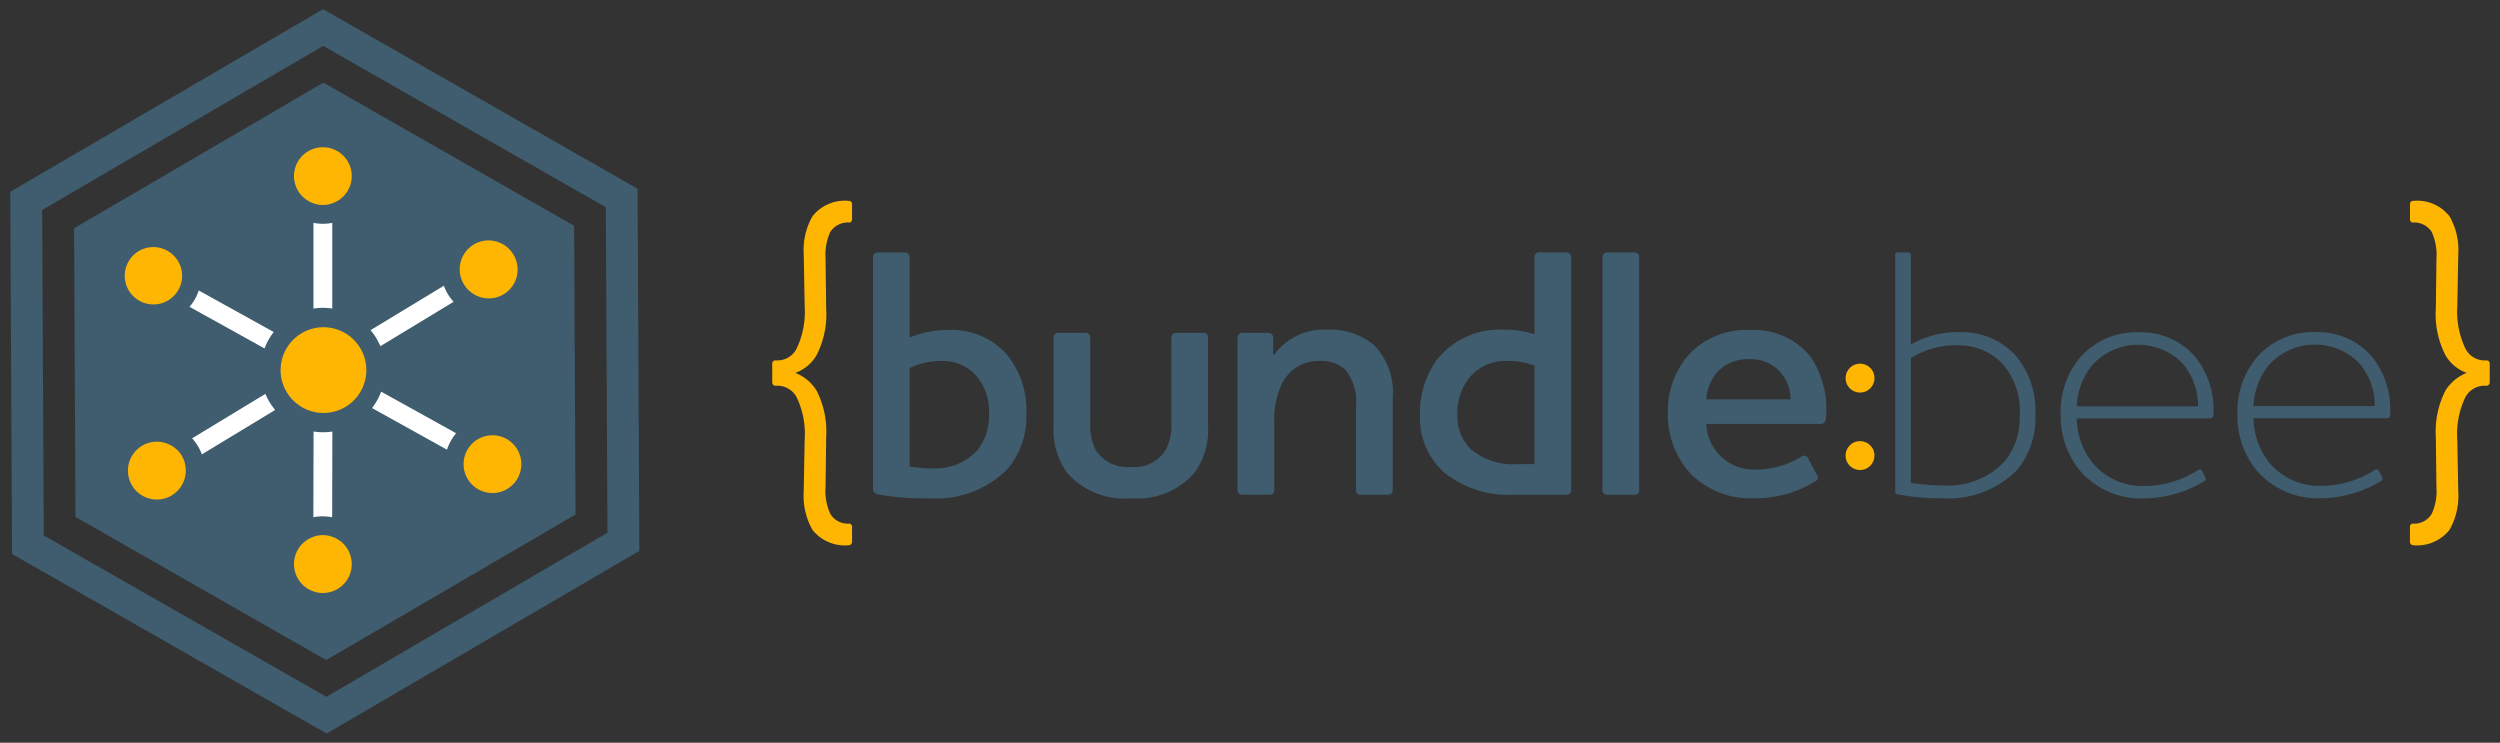 <svg id="Layer_1" data-name="Layer 1" xmlns="http://www.w3.org/2000/svg" viewBox="0 0 174.125 51.73"><rect x="0" y="0" width="174.125" height="51.73" fill="#333333" stroke="none"/><defs><style>.cls-1{fill:#ffb602;}.cls-2{fill:#3f5d6e;}.cls-3{fill:#fff;}.cls-4{fill:none;}</style></defs><title>bundlelogo</title><path class="cls-1" d="M53.788,25.332a0.214,0.214,0,0,1,.196-0.23h0.109a1.498,1.498,0,0,0,1.389-.817,6.01,6.01,0,0,0,.564-2.963l-0.065-3.601a4.721,4.721,0,0,1,.608-2.656,2.865,2.865,0,0,1,2.539-1.073,0.217,0.217,0,0,1,.217.23v1.047a0.214,0.214,0,0,1-.195.23,1.442,1.442,0,0,0-1.324.664,3.842,3.842,0,0,0-.326,1.839l0.043,3.499a6.216,6.216,0,0,1-.673,3.244A2.814,2.814,0,0,1,55.394,25.971a3.068,3.068,0,0,1,1.476,1.226,6.277,6.277,0,0,1,.673,3.244l-0.043,3.499a3.776,3.776,0,0,0,.326,1.839,1.411,1.411,0,0,0,1.324.69,0.214,0.214,0,0,1,.195.23v1.022a0.24,0.24,0,0,1-.217.255A2.889,2.889,0,0,1,56.587,36.903a4.814,4.814,0,0,1-.608-2.682l0.065-3.576a5.883,5.883,0,0,0-.564-2.988,1.522,1.522,0,0,0-1.389-.792H53.983a0.24,0.24,0,0,1-.196-0.255V25.332Z"/><path class="cls-1" d="M173.41,26.61a0.24,0.24,0,0,1-.195.255h-0.109a1.521,1.521,0,0,0-1.389.792,5.879,5.879,0,0,0-.565,2.988l0.065,3.576a4.817,4.817,0,0,1-.608,2.682,2.89,2.89,0,0,1-2.539,1.073,0.24,0.24,0,0,1-.217-0.255V36.699a0.214,0.214,0,0,1,.196-0.23,1.411,1.411,0,0,0,1.323-.69,3.772,3.772,0,0,0,.326-1.839L169.656,30.441a6.273,6.273,0,0,1,.673-3.244,3.065,3.065,0,0,1,1.476-1.226,2.812,2.812,0,0,1-1.476-1.226,6.212,6.212,0,0,1-.673-3.244l0.043-3.499a3.838,3.838,0,0,0-.326-1.839,1.442,1.442,0,0,0-1.323-.664,0.214,0.214,0,0,1-.196-0.23V14.222a0.217,0.217,0,0,1,.217-0.23,2.866,2.866,0,0,1,2.539,1.073,4.724,4.724,0,0,1,.608,2.656l-0.065,3.601a6.009,6.009,0,0,0,.565,2.963,1.497,1.497,0,0,0,1.389.817H173.215a0.214,0.214,0,0,1,.195.23v1.277Z"/><path class="cls-2" d="M22.511,3.197L42.198,14.435,42.309,37.103,22.734,48.533,3.047,37.295,2.936,14.627,22.511,3.197M22.499,0.64l-1.104.645L1.819,12.715l-1.104.645,0.006,1.279L0.832,37.306,0.838,38.585,1.949,39.219,21.636,50.457l1.11,0.634,1.104-.645L43.426,39.016l1.104-.645-0.006-1.279L44.413,14.424l-0.006-1.279-1.11-.634L23.609,1.274l-1.11-.634h0Z"/><polygon class="cls-2" points="40.086 35.834 22.721 45.973 5.258 36.004 5.16 15.897 22.524 5.757 39.987 15.726 40.086 35.834"/><path class="cls-3" d="M31.594,21.02a3.365,3.365,0,0,1-.678-1.119l-5.105,3.094a4.34,4.34,0,0,1,.68,1.118Z"/><path class="cls-3" d="M13.38,30.529a3.324,3.324,0,0,1,.395.526L13.776,31.055a3.325,3.325,0,0,1,.283.593l5.106-3.095a4.34,4.34,0,0,1-.68-1.118Z"/><path class="cls-1" d="M12.894,32.354a1.899,1.899,0,0,0-.674-1.122,2.019,2.019,0,0,0-1.287-.468A2.014,2.014,0,1,0,12.894,32.354Z"/><path class="cls-1" d="M35.759,17.731a2.011,2.011,0,1,0-3.001,2.584A2.007,2.007,0,0,0,35.759,17.731Z"/><path class="cls-3" d="M21.833,21.494a3.936,3.936,0,0,1,1.309,0V15.521a3.304,3.304,0,0,1-1.309,0"/><path class="cls-1" d="M22.488,10.256a2.006,2.006,0,0,0-.654,3.904,1.865,1.865,0,0,0,1.309 0A2.006,2.006,0,0,0,22.488,10.256Z"/><path class="cls-1" d="M23.142,37.389a1.865,1.865,0,0,0-1.309 0A2.011,2.011,0,1,0,23.142,37.389Z"/><path class="cls-3" d="M31.77,30.176L26.548,27.279a4.328,4.328,0,0,1-.636,1.144l5.222,2.897A3.37,3.37,0,0,1,31.77,30.176Z"/><path class="cls-3" d="M13.841,20.229a3.358,3.358,0,0,1-.261.603,3.295,3.295,0,0,1-.381.537L18.427,24.27a4.326,4.326,0,0,1,.636-1.144Z"/><path class="cls-1" d="M12.61,18.668a2.014,2.014,0,0,0-1.93-1.458,2.019,2.019,0,0,0-.557.079A1.998,1.998,0,1,0,12.61,18.668Z"/><path class="cls-1" d="M36.233,31.774a2.014,2.014,0,0,0-1.931-1.458,2.021,2.021,0,0,0-.556.078A2.011,2.011,0,1,0,36.233,31.774Z"/><path class="cls-1" d="M25.352,24.804a2.985,2.985,0,1,0,.163.971A3.027,3.027,0,0,0,25.352,24.804Z"/><circle class="cls-1" cx="129.553" cy="26.336" r="1.008" transform="translate(5.086 70.895) rotate(-31.188)"/><circle class="cls-1" cx="129.551" cy="31.731" r="1.008" transform="translate(2.291 71.673) rotate(-31.188)"/><path class="cls-2" d="M60.803,34.061V17.903a0.328,0.328,0,0,1,.322-0.322h1.933a0.307,0.307,0,0,1,.297.322v5.601a7.067,7.067,0,0,1,2.751-.52A5.173,5.173,0,0,1,70.022,24.569,6.066,6.066,0,0,1,71.484,28.832,5.603,5.603,0,0,1,70.146,32.698a6.994,6.994,0,0,1-5.403,2.007,18.218,18.218,0,0,1-3.618-.273A0.396,0.396,0,0,1,60.803,34.061Zm2.553-1.561a10.661,10.661,0,0,0,1.611.124,3.946,3.946,0,0,0,3.172-1.338,3.858,3.858,0,0,0,.744-2.453,3.802,3.802,0,0,0-.942-2.726A3.162,3.162,0,0,0,65.586,25.139a5.192,5.192,0,0,0-2.23.496v6.865Z"/><path class="cls-2" d="M73.384,23.479a0.301,0.301,0,0,1,.297-0.297h1.933a0.325,0.325,0,0,1,.322.297v5.997a3.766,3.766,0,0,0,.372,1.858A2.622,2.622,0,0,0,78.762,32.524a2.552,2.552,0,0,0,2.429-1.19,3.504,3.504,0,0,0,.396-1.858V23.479a0.325,0.325,0,0,1,.322-0.297h1.933a0.301,0.301,0,0,1,.297.297v6.171a5.063,5.063,0,0,1-.917,3.246,5.261,5.261,0,0,1-4.461,1.809A5.261,5.261,0,0,1,74.301,32.896a5.061,5.061,0,0,1-.917-3.246V23.479Z"/><path class="cls-2" d="M97.001,34.16a0.286,0.286,0,0,1-.297.297H94.746a0.286,0.286,0,0,1-.297-0.297V28.311a3.578,3.578,0,0,0-.719-2.528,2.421,2.421,0,0,0-1.809-.644,2.815,2.815,0,0,0-2.578,1.487A5.532,5.532,0,0,0,88.749,29.253v4.907a0.286,0.286,0,0,1-.297.297H86.519a0.307,0.307,0,0,1-.322-0.297v-10.681a0.325,0.325,0,0,1,.322-0.297h1.834a0.325,0.325,0,0,1,.322.297v1.214H88.749a4.318,4.318,0,0,1,3.668-1.735,4.778,4.778,0,0,1,3.271,1.066,4.671,4.671,0,0,1,1.314,3.668v6.468Z"/><path class="cls-2" d="M105.444,34.457a7.132,7.132,0,0,1-4.932-1.611,5.15,5.15,0,0,1-1.611-3.965,6.312,6.312,0,0,1,1.19-3.841,5.603,5.603,0,0,1,4.659-2.082,7.12,7.12,0,0,1,2.131.322V17.903a0.307,0.307,0,0,1,.297-0.322h1.933a0.328,0.328,0,0,1,.322.322V34.16a0.307,0.307,0,0,1-.322.297h-3.668Zm1.437-2.131V25.461a5.647,5.647,0,0,0-1.983-.322,3.211,3.211,0,0,0-2.701,1.363,3.931,3.931,0,0,0-.694,2.33,3.218,3.218,0,0,0,.966,2.478,4.606,4.606,0,0,0,3.246,1.016h1.165Z"/><path class="cls-2" d="M111.936,17.581h1.933a0.307,0.307,0,0,1,.297.322V34.16a0.286,0.286,0,0,1-.297.297h-1.933a0.307,0.307,0,0,1-.322-0.297V17.903A0.328,0.328,0,0,1,111.936,17.581Z"/><path class="cls-2" d="M125.46,31.806a0.299,0.299,0,0,1,.446.075l0.669,1.239a0.275,0.275,0,0,1-.124.396,7.911,7.911,0,0,1-4.263,1.19,5.912,5.912,0,0,1-4.461-1.735,6.099,6.099,0,0,1-1.561-4.287,5.897,5.897,0,0,1,1.586-4.114,5.48,5.48,0,0,1,4.114-1.586,5.094,5.094,0,0,1,4.238,1.858,6.537,6.537,0,0,1,1.066,4.337,0.354,0.354,0,0,1-.347.347h-7.98a3.305,3.305,0,0,0,3.519,3.172A5.91,5.91,0,0,0,125.46,31.806Zm-0.744-3.99a2.999,2.999,0,0,0-.743-1.933,2.786,2.786,0,0,0-2.131-.868,2.922,2.922,0,0,0-2.255.917,3.275,3.275,0,0,0-.744,1.883h5.873Z"/><path class="cls-2" d="M132.001,34.185V17.754a0.169,0.169,0,0,1,.173-0.173h0.744a0.186,0.186,0,0,1,.173.173v6.245a6.55,6.55,0,0,1,3.42-.867,5.108,5.108,0,0,1,3.841,1.586,5.974,5.974,0,0,1,1.412,4.213,5.731,5.731,0,0,1-1.239,3.767,6.709,6.709,0,0,1-5.18,2.007,16.07,16.07,0,0,1-3.172-.273A0.208,0.208,0,0,1,132.001,34.185Zm1.09-.545a17.789,17.789,0,0,0,2.329.173,5.375,5.375,0,0,0,4.213-1.685,4.801,4.801,0,0,0,1.041-3.197,4.982,4.982,0,0,0-1.264-3.668,4.284,4.284,0,0,0-3.073-1.214,5.905,5.905,0,0,0-3.246.892v8.699Z"/><path class="cls-4" d="M161.315,23.999a4.092,4.092,0,0,0-3.321,1.462,4.897,4.897,0,0,0-1.041,2.825h8.451a4.537,4.537,0,0,0-1.066-2.974A4.061,4.061,0,0,0,161.315,23.999Z"/><path class="cls-4" d="M149.004,23.999a4.091,4.091,0,0,0-3.321,1.462,4.897,4.897,0,0,0-1.041,2.825H153.093a4.537,4.537,0,0,0-1.066-2.974A4.061,4.061,0,0,0,149.004,23.999Z"/><path class="cls-2" d="M152.895,24.854a4.965,4.965,0,0,0-3.891-1.71,5.21,5.21,0,0,0-4.064,1.685,5.833,5.833,0,0,0-1.412,3.965,6.001,6.001,0,0,0,1.363,4.015,5.649,5.649,0,0,0,4.411,1.908,8.336,8.336,0,0,0,4.213-1.19,0.188,0.188,0,0,0,.099-0.248l-0.248-.496c-0.075-.099-0.124-0.124-0.297-0.025A6.953,6.953,0,0,1,149.351,33.85a4.518,4.518,0,0,1-3.643-1.66,5.125,5.125,0,0,1-1.065-3.048h9.268a0.216,0.216,0,0,0,.248-0.223A5.84,5.84,0,0,0,152.895,24.854Zm-8.252,3.445a4.897,4.897,0,0,1,1.041-2.825,4.321,4.321,0,0,1,6.344-.149,4.537,4.537,0,0,1,1.066,2.974h-8.451Z"/><path class="cls-2" d="M165.206,24.842a4.965,4.965,0,0,0-3.891-1.71,5.21,5.21,0,0,0-4.064,1.685,5.833,5.833,0,0,0-1.412,3.965,6.002,6.002,0,0,0,1.363,4.015,5.649,5.649,0,0,0,4.411,1.908,8.336,8.336,0,0,0,4.213-1.19,0.188,0.188,0,0,0,.099-0.248l-0.248-.496c-0.075-.099-0.124-0.124-0.297-0.025a6.953,6.953,0,0,1-3.718,1.09,4.518,4.518,0,0,1-3.643-1.66,5.125,5.125,0,0,1-1.065-3.048H166.222a0.216,0.216,0,0,0,.248-0.223A5.84,5.84,0,0,0,165.206,24.842Zm-8.252,3.445a4.897,4.897,0,0,1,1.041-2.825,4.322,4.322,0,0,1,6.344-.149,4.537,4.537,0,0,1,1.066,2.974h-8.451Z"/><path class="cls-3" d="M23.135,36.029l0.014-5.971a4.328,4.328,0,0,1-1.309-.004l-0.014,5.972A3.37,3.37,0,0,1,23.135,36.029Z"/></svg>